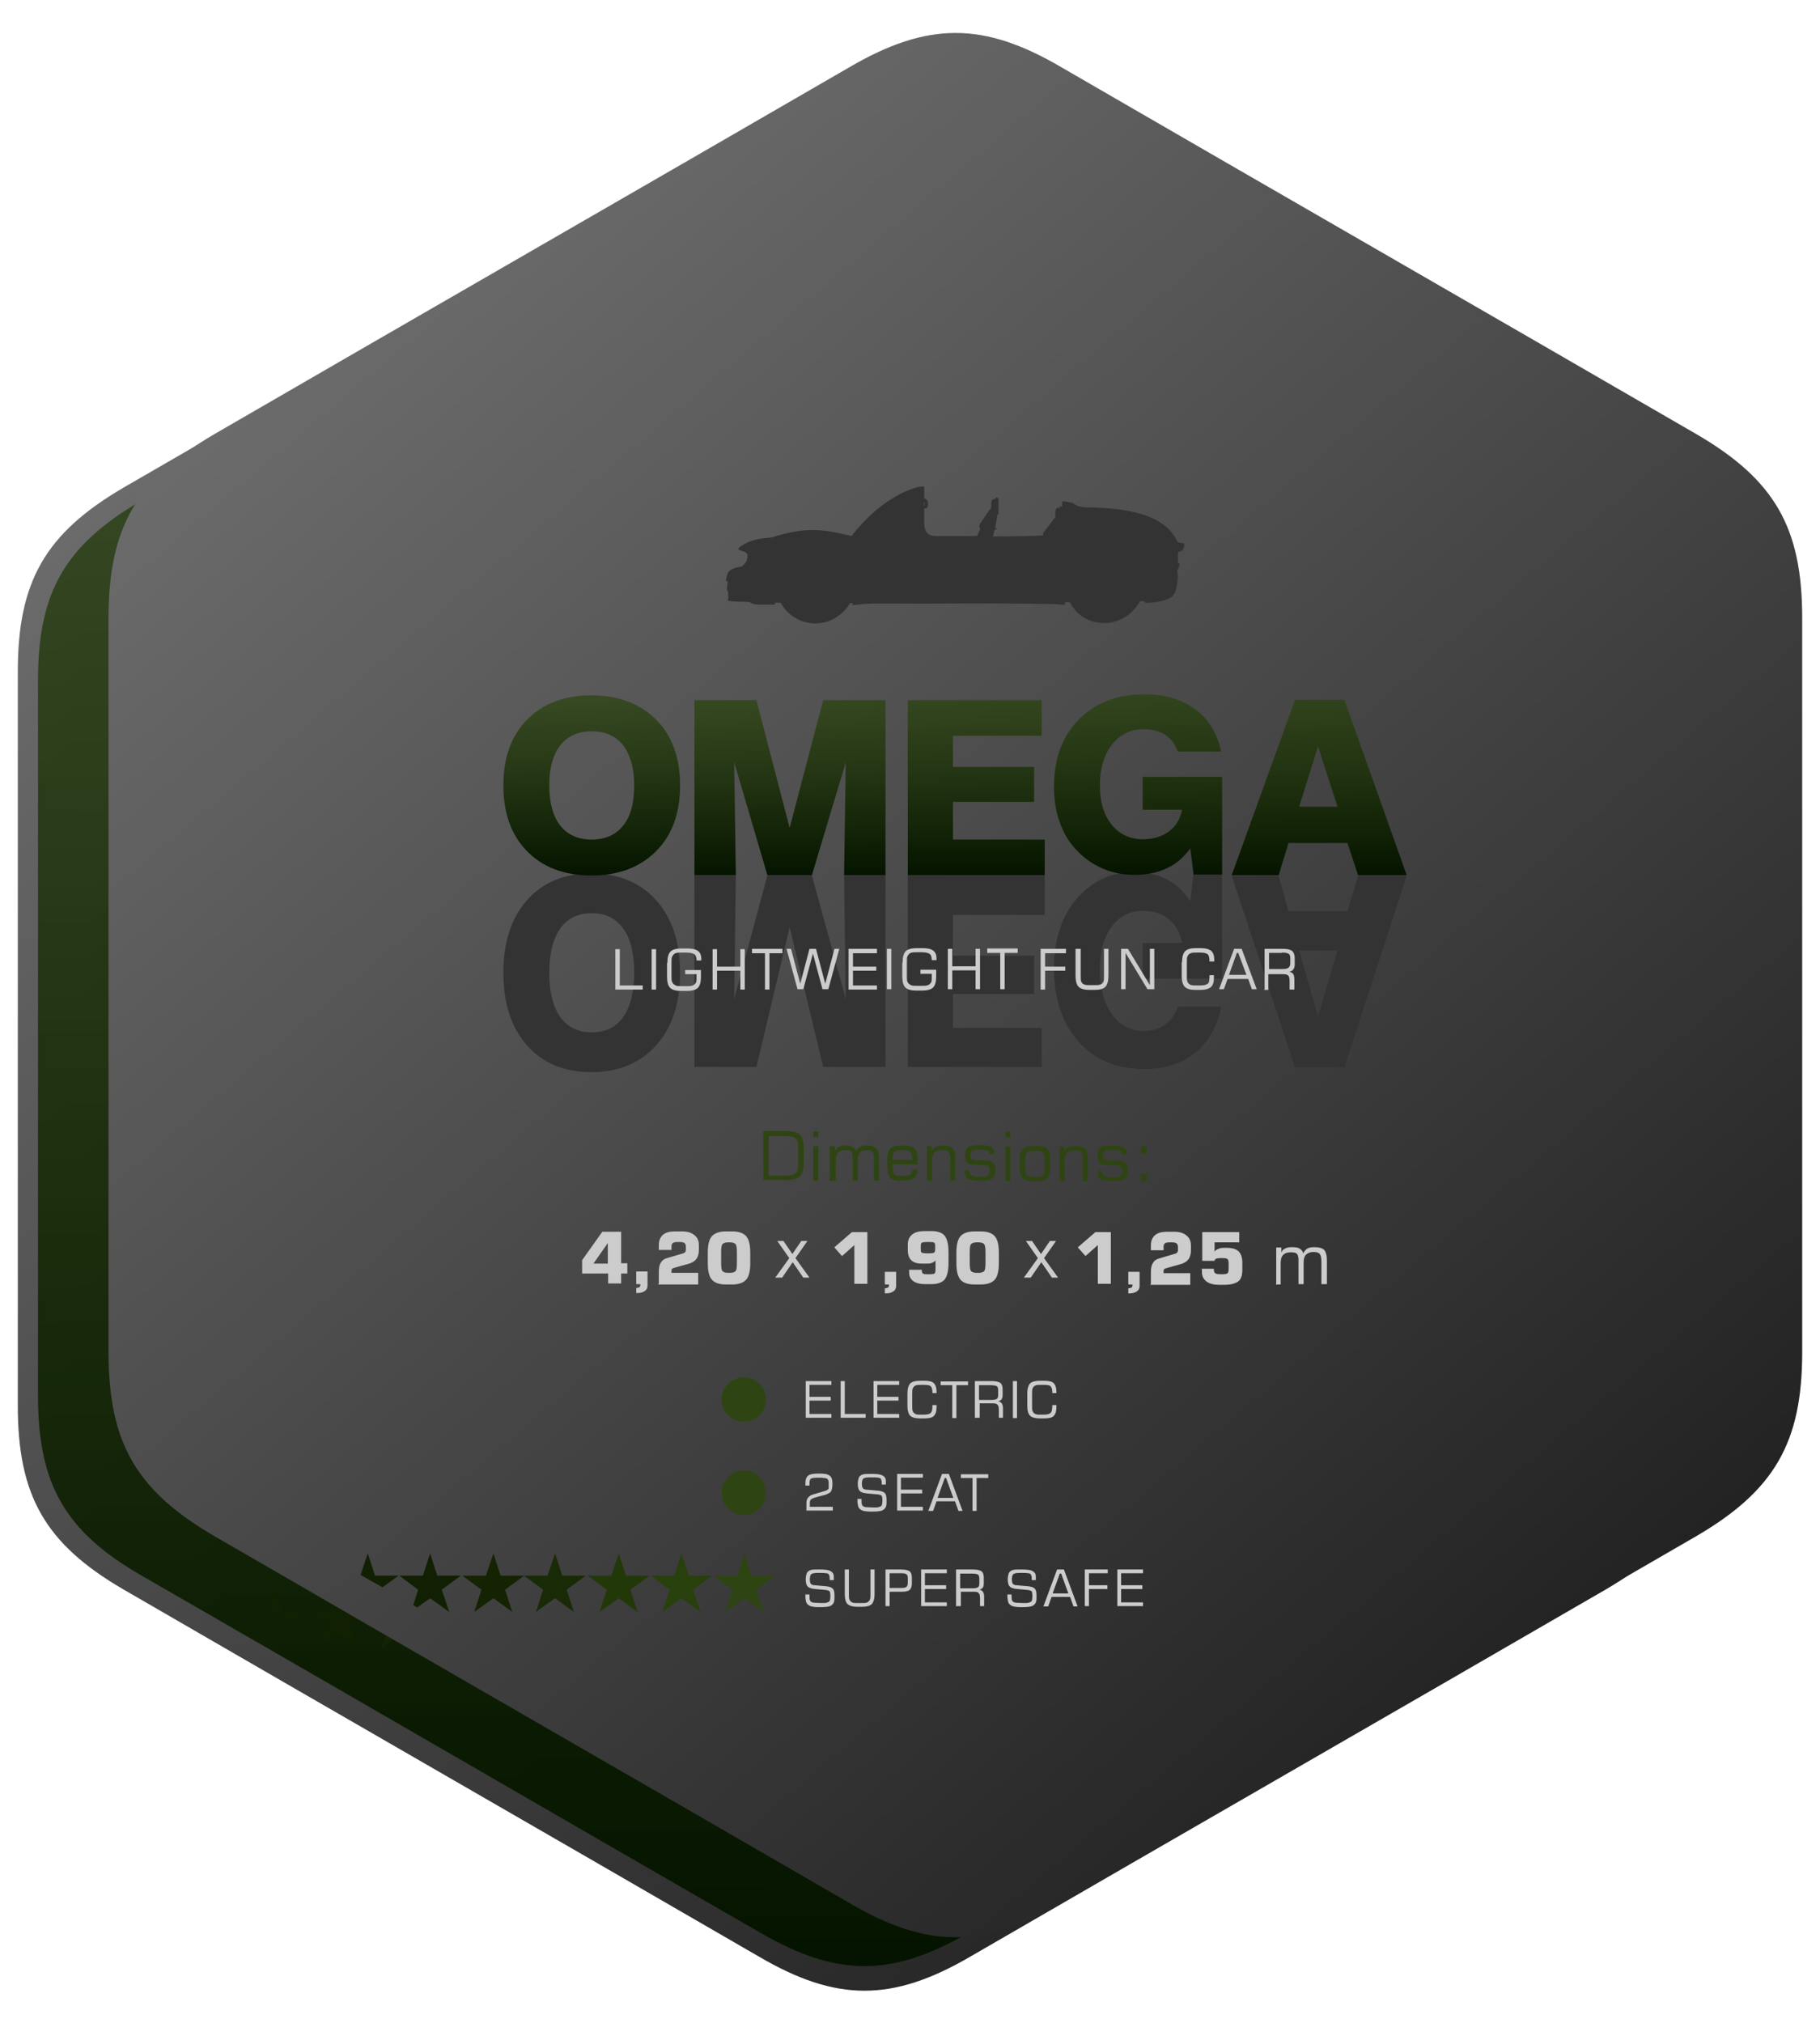 <?xml version="1.0" encoding="UTF-8"?>
<!DOCTYPE svg PUBLIC "-//W3C//DTD SVG 1.1//EN" "http://www.w3.org/Graphics/SVG/1.1/DTD/svg11.dtd">
<!-- Creator: CorelDRAW 2017 -->
<svg xmlns="http://www.w3.org/2000/svg" xml:space="preserve" width="5315px" height="5906px" version="1.1" style="shape-rendering:geometricPrecision; text-rendering:geometricPrecision; image-rendering:optimizeQuality; fill-rule:evenodd; clip-rule:evenodd"
viewBox="0 0 5315 5906"
 xmlns:xlink="http://www.w3.org/1999/xlink">
 <defs>
  <style type="text/css">
   <![CDATA[
    .fil11 {fill:#333333}
    .fil8 {fill:#0F2202;fill-rule:nonzero}
    .fil9 {fill:#111F02;fill-rule:nonzero}
    .fil7 {fill:#142403;fill-rule:nonzero}
    .fil6 {fill:#192B06;fill-rule:nonzero}
    .fil5 {fill:#223809;fill-rule:nonzero}
    .fil4 {fill:#28400C;fill-rule:nonzero}
    .fil3 {fill:#2E4513;fill-rule:nonzero}
    .fil10 {fill:#333333;fill-rule:nonzero}
    .fil2 {fill:#CCCCCC;fill-rule:nonzero}
    .fil16 {fill:url(#id0)}
    .fil0 {fill:url(#id1)}
    .fil13 {fill:url(#id2)}
    .fil12 {fill:url(#id3)}
    .fil14 {fill:url(#id4)}
    .fil15 {fill:url(#id5)}
    .fil1 {fill:url(#id6)}
   ]]>
  </style>
  <linearGradient id="id0" gradientUnits="userSpaceOnUse" x1="3322" y1="2555" x2="3320" y2="1618">
   <stop offset="0" style="stop-opacity:1; stop-color:#051400"/>
   <stop offset="0.831" style="stop-opacity:0.408; stop-color:#305400"/>
   <stop offset="1" style="stop-opacity:0.408; stop-color:#5B9400"/>
  </linearGradient>
  <linearGradient id="id1" gradientUnits="objectBoundingBox" x1="100.38%" y1="123.63%" x2="6.771%" y2="0%">
   <stop offset="0" style="stop-opacity:1; stop-color:#060606"/>
   <stop offset="1" style="stop-opacity:1; stop-color:#777777"/>
  </linearGradient>
  <linearGradient id="id2" gradientUnits="userSpaceOnUse" xlink:href="#id0" x1="1729" y1="2555" x2="1726" y2="1621">
  </linearGradient>
  <linearGradient id="id3" gradientUnits="userSpaceOnUse" xlink:href="#id0" x1="3852" y1="2555" x2="3850" y2="1645">
  </linearGradient>
  <linearGradient id="id4" gradientUnits="userSpaceOnUse" xlink:href="#id0" x1="2307" y1="2555" x2="2304" y2="1645">
  </linearGradient>
  <linearGradient id="id5" gradientUnits="userSpaceOnUse" xlink:href="#id0" x1="2851" y1="2555" x2="2849" y2="1645">
  </linearGradient>
  <linearGradient id="id6" gradientUnits="userSpaceOnUse" xlink:href="#id0" x1="2524" y1="5740" x2="2500" y2="-3901">
  </linearGradient>
 </defs>
 <g id="Layer_x0020_1">
  <g id="_1904295216880">
   <g>
    <path class="fil0" d="M2834 352c618,358 1238,714 1856,1072 228,133 308,273 308,536 0,714 0,1428 0,2144 0,263 -81,403 -308,536 -618,358 -1238,714 -1856,1072 -228,133 -391,133 -618,0 -618,-358 -1238,-714 -1856,-1072 -228,-133 -308,-273 -308,-536 0,-714 0,-1428 0,-2144 0,-263 81,-403 308,-536 618,-358 1238,-714 1856,-1072 228,-133 391,-133 618,0z"/>
    <path class="fil1" d="M2826 417c603,347 1208,697 1811,1045 222,128 301,266 301,524 0,697 0,1395 0,2089 0,258 -79,394 -301,524 -603,347 -1208,697 -1811,1045 -222,128 -381,128 -603,0 -603,-347 -1206,-697 -1811,-1045 -222,-128 -301,-266 -301,-524 0,-697 0,-1395 0,-2089 0,-258 79,-394 301,-524 603,-347 1208,-697 1811,-1045 222,-128 381,-128 603,0l0 0z"/>
   </g>
   <g>
    <path class="fil2" d="M1464 3790l42 0 0 -60 -42 60zm-33 30l0 -40 59 -83 55 0 0 92 18 0 0 30 -18 0 0 29 -38 0 0 -29 -76 0zm158 29l0 -36 33 0 0 42c0,6 -3,12 -8,15 -5,4 -13,6 -22,6l-3 0 0 -15 1 0c3,0 6,-1 8,-2 2,-1 3,-4 3,-6 0,-1 0,-1 0,-2 0,0 0,-1 0,-1l-11 0zm66 0l0 -36c0,-11 2,-20 6,-26 4,-7 10,-11 18,-13l44 -13c5,-1 8,-3 9,-5 2,-2 2,-5 2,-8l0 -6c0,-6 -1,-9 -4,-12 -3,-2 -7,-3 -14,-3l-7 0c-6,0 -11,1 -13,3 -3,2 -4,6 -4,11l0 9 -37 0 0 -14c0,-13 4,-23 12,-30 8,-7 20,-10 35,-10l22 0c15,0 27,4 35,11 9,7 13,17 13,29l0 13c0,11 -2,20 -7,27 -5,7 -12,11 -21,14l-43 12c-3,1 -6,2 -7,3 -1,1 -2,3 -2,6l0 6 78 0 0 34 -118 0zm182 -90l0 29c0,13 1,21 4,24 3,3 8,5 16,5l6 0c8,0 13,-2 16,-5 3,-3 4,-11 4,-25l0 -29c0,-13 -1,-21 -4,-25 -3,-3 -8,-5 -16,-5l-6 0c-8,0 -13,2 -16,5 -3,3 -4,11 -4,24zm-39 -1c0,-23 4,-39 12,-48 8,-9 22,-14 41,-14l18 0c20,0 33,5 41,14 8,9 12,25 12,48l0 31c0,23 -4,39 -12,48 -8,9 -22,14 -41,14l-18 0c-20,0 -33,-5 -41,-14 -8,-9 -12,-25 -12,-48l0 -31zm369 -15l52 -45 45 0 0 151 -38 0 0 -113 -36 32 -23 -26zm148 107l0 -36 33 0 0 42c0,6 -3,12 -8,15 -5,4 -13,6 -22,6l-3 0 0 -15 1 0c3,0 6,-1 8,-2 2,-1 3,-4 3,-6 0,-1 0,-1 0,-2 0,0 0,-1 0,-1l-11 0zm130 -123l-8 0c-7,0 -12,1 -14,2 -2,1 -3,5 -3,9l0 11c0,5 1,8 3,9 2,1 7,2 14,2l8 0c7,0 12,-1 14,-2 2,-1 3,-5 3,-9l0 -11c0,-5 -1,-8 -3,-9 -2,-2 -7,-2 -14,-2zm-60 81l38 0 0 2c0,4 1,7 3,9 2,1 5,2 11,2l10 0c7,0 11,-1 13,-2 2,-2 3,-5 3,-11l0 -27c-3,3 -7,6 -11,7 -4,2 -9,2 -14,2l-15 0c-14,0 -24,-3 -31,-10 -7,-7 -10,-17 -10,-31l0 -14c0,-13 4,-23 13,-30 8,-7 21,-10 38,-10l18 0c19,0 32,5 39,14 8,9 11,25 11,48l0 31c0,23 -4,39 -11,48 -7,9 -21,14 -39,14l-18 0c-15,0 -27,-3 -35,-9 -8,-6 -12,-14 -12,-25l0 -9zm178 -49l0 29c0,13 1,21 4,24 3,3 8,5 16,5l6 0c8,0 13,-2 16,-5 3,-3 4,-11 4,-25l0 -29c0,-13 -1,-21 -4,-25 -3,-3 -8,-5 -16,-5l-6 0c-8,0 -13,2 -16,5 -3,3 -4,11 -4,24zm-39 -1c0,-23 4,-39 12,-48 8,-9 22,-14 41,-14l18 0c20,0 33,5 41,14 8,9 12,25 12,48l0 31c0,23 -4,39 -12,48 -8,9 -22,14 -41,14l-18 0c-20,0 -33,-5 -41,-14 -8,-9 -12,-25 -12,-48l0 -31zm354 -15l52 -45 45 0 0 151 -38 0 0 -113 -36 32 -23 -26zm148 107l0 -36 33 0 0 42c0,6 -3,12 -8,15 -5,4 -13,6 -22,6l-3 0 0 -15 1 0c3,0 6,-1 8,-2 2,-1 3,-4 3,-6 0,-1 0,-1 0,-2 0,0 0,-1 0,-1l-11 0zm66 0l0 -36c0,-11 2,-20 6,-26 4,-7 10,-11 18,-13l44 -13c5,-1 8,-3 9,-5 2,-2 2,-5 2,-8l0 -6c0,-6 -1,-9 -4,-12 -3,-2 -7,-3 -14,-3l-7 0c-6,0 -11,1 -13,3 -3,2 -4,6 -4,11l0 9 -37 0 0 -14c0,-13 4,-23 12,-30 8,-7 20,-10 35,-10l22 0c15,0 27,4 35,11 9,7 13,17 13,29l0 13c0,11 -2,20 -7,27 -5,7 -12,11 -21,14l-43 12c-3,1 -6,2 -7,3 -1,1 -2,3 -2,6l0 6 78 0 0 34 -118 0zm146 -45l38 0 0 3c0,5 1,8 4,10 2,2 7,3 15,3l6 0c8,0 13,-1 15,-3 2,-2 3,-6 3,-13l0 -15c0,-7 -1,-11 -3,-13 -2,-2 -7,-3 -15,-3l-6 0c-7,0 -11,1 -13,2 -2,1 -4,3 -4,6l-36 0 0 -84 108 0 0 30 -72 0 0 27c3,-4 6,-6 11,-8 4,-2 9,-3 15,-3l9 0c16,0 27,3 35,10 7,7 11,18 11,33l0 22c0,16 -4,27 -12,33 -8,6 -22,10 -41,10l-14 0c-16,0 -29,-3 -38,-10 -9,-7 -13,-16 -13,-28l0 -8zm-1243 26l41 -57 -35 -50 18 0 26 37 26 -37 18 0 -35 50 41 57 -18 0 -31 -45 -31 45 -18 0zm726 0l41 -57 -35 -50 18 0 26 37 26 -37 18 0 -35 50 41 57 -18 0 -31 -45 -31 45 -18 0zm737 19l0 -107 15 0 0 15c2,-6 6,-10 11,-12 5,-3 12,-4 21,-4 9,0 16,1 21,4 5,3 9,7 11,14 3,-6 7,-11 12,-14 5,-3 12,-4 20,-4 14,0 24,3 29,8 5,6 8,16 8,30l0 70 -16 0 0 -65c0,-12 -2,-20 -5,-23 -3,-4 -9,-6 -18,-6 -10,0 -17,3 -22,8 -5,5 -7,13 -7,24l0 62 -15 0 0 -72c0,-8 -2,-14 -5,-17 -3,-3 -9,-4 -18,-4 -10,0 -18,3 -22,8 -5,5 -7,13 -7,24l0 62 -16 0z"/>
    <path class="fil2" d="M2084 4241l0 -108 75 0 0 11 -64 0 0 35 62 0 0 11 -62 0 0 39 64 0 0 11 -75 0zm102 0l0 -108 12 0 0 96 61 0 0 11 -73 0zm96 0l0 -108 75 0 0 11 -64 0 0 35 62 0 0 11 -62 0 0 39 64 0 0 11 -75 0zm99 -72c0,-14 3,-23 8,-29 5,-5 15,-8 28,-8l13 0c13,0 23,2 28,7 5,5 8,13 8,24l0 5 -12 0 0 -3c0,-8 -2,-14 -5,-17 -3,-3 -10,-4 -20,-4l-8 0c-6,0 -11,0 -14,1 -3,1 -5,2 -7,4 -2,2 -3,4 -4,7 -1,3 -1,8 -1,16l0 31c0,8 0,13 1,16 1,3 2,5 4,7 2,2 4,3 7,4 3,1 8,1 14,1l8 0c10,0 17,-2 20,-5 3,-3 5,-9 5,-18 0,-1 0,-2 0,-3 0,-1 0,-1 0,-2l12 0 0 7c0,12 -3,20 -8,25 -5,5 -15,7 -28,7l-13 0c-13,0 -23,-3 -28,-8 -5,-5 -8,-15 -8,-29l0 -36zm97 -24l0 -11 80 0 0 11 -34 0 0 96 -12 0 0 -96 -34 0zm146 0l-34 0 0 43 34 0c9,0 15,-1 18,-3 3,-2 4,-6 4,-12l0 -13c0,-6 -1,-10 -4,-12 -3,-2 -9,-3 -18,-3zm-46 96l0 -108 49 0c12,0 20,2 25,5 5,4 7,10 7,19l0 16c0,6 -1,10 -3,13 -2,3 -6,5 -10,6 5,1 9,3 11,7 2,3 3,8 3,15l0 26 -12 0 0 -22c0,-8 -1,-13 -4,-16 -2,-3 -7,-4 -14,-4l-38 0 0 42 -12 0zm111 0l0 -108 12 0 0 108 -12 0zm42 -72c0,-14 3,-23 8,-29 5,-5 15,-8 28,-8l13 0c13,0 23,2 28,7 5,5 8,13 8,24l0 5 -12 0 0 -3c0,-8 -2,-14 -5,-17 -3,-3 -10,-4 -20,-4l-8 0c-6,0 -11,0 -14,1 -3,1 -5,2 -7,4 -2,2 -3,4 -4,7 -1,3 -1,8 -1,16l0 31c0,8 0,13 1,16 1,3 2,5 4,7 2,2 4,3 7,4 3,1 8,1 14,1l8 0c10,0 17,-2 20,-5 3,-3 5,-9 5,-18 0,-1 0,-2 0,-3 0,-1 0,-1 0,-2l12 0 0 7c0,12 -3,20 -8,25 -5,5 -15,7 -28,7l-13 0c-13,0 -23,-3 -28,-8 -5,-5 -8,-15 -8,-29l0 -36z"/>
    <path class="fil2" d="M2086 4513l0 -18c0,-6 0,-10 1,-13 1,-3 2,-6 4,-8 2,-2 4,-4 7,-6 3,-2 8,-3 14,-5l24 -7c4,-1 7,-2 9,-3 2,-1 4,-3 5,-4 1,-1 1,-2 1,-4 0,-2 0,-5 0,-10 0,-5 0,-9 -1,-11 -1,-2 -2,-4 -4,-5 -1,-1 -4,-2 -9,-2 -4,-1 -10,-1 -18,-1 -10,0 -17,1 -20,3 -3,2 -4,7 -4,14l0 6 -12 0 0 -7c0,-11 3,-18 8,-22 5,-4 15,-6 29,-6 8,0 15,0 19,1 4,0 7,1 9,2 5,2 9,5 11,9 2,4 3,10 3,19 0,10 -2,17 -4,21 -3,4 -9,7 -17,10l-30 8c-6,2 -11,4 -12,6 -2,2 -3,5 -3,9l0 12 67 0 0 11 -79 0zm149 -35l12 0 0 2c0,6 1,11 1,14 1,3 3,5 5,6 2,1 4,2 8,2 4,0 11,1 22,1 6,0 11,0 14,-1 3,-1 6,-2 8,-4 1,-1 2,-3 2,-5 0,-2 1,-5 1,-9 0,-8 -1,-13 -2,-15 -2,-2 -5,-3 -10,-4l-33 -3c-10,-1 -17,-3 -21,-7 -4,-4 -6,-11 -6,-21 0,-6 1,-11 2,-15 1,-4 3,-7 6,-9 2,-2 5,-3 9,-4 4,-1 11,-1 21,-1l4 0c11,0 19,1 23,2 5,1 8,3 11,5 2,2 4,4 5,7 1,3 1,7 1,12 0,1 0,2 0,3 0,1 0,1 0,2l-12 0 0 -3c0,-4 0,-7 -1,-9 0,-2 -1,-4 -2,-5 -2,-2 -4,-3 -8,-3 -4,-1 -11,-1 -22,-1 -11,0 -18,1 -21,4 -3,3 -4,8 -4,15 0,6 1,10 3,13 2,2 5,4 11,4l34 3c9,1 15,3 19,7 4,4 5,11 5,21 0,7 0,12 -1,16 -1,4 -2,6 -5,9 -3,3 -6,5 -11,6 -4,1 -12,2 -24,2l-5 0c-10,0 -17,-1 -21,-2 -4,-1 -8,-3 -10,-5 -3,-2 -5,-5 -6,-9 -1,-4 -2,-9 -2,-15l0 -5zm116 35l0 -108 75 0 0 11 -64 0 0 35 62 0 0 11 -62 0 0 39 64 0 0 11 -75 0zm117 -38l47 0 -21 -58 -4 0 -21 58zm-26 38l40 -108 20 0 40 108 -12 0 -10 -28 -54 0 -10 28 -12 0zm95 -96l0 -11 80 0 0 11 -34 0 0 96 -12 0 0 -96 -34 0z"/>
    <path class="fil2" d="M2083 4756l12 0 0 2c0,6 0,11 1,14 1,3 3,5 5,6 2,1 4,2 8,2 4,0 11,1 22,1 6,0 11,0 14,-1 3,-1 6,-2 8,-4 1,-1 2,-3 2,-5 0,-2 1,-5 1,-9 0,-8 -1,-13 -2,-15 -2,-2 -5,-3 -10,-4l-33 -3c-10,-1 -17,-3 -21,-7 -4,-4 -6,-11 -6,-21 0,-6 1,-11 2,-15 1,-4 3,-7 6,-9 2,-2 5,-3 9,-4 4,-1 11,-1 21,-1l4 0c11,0 19,1 23,2 5,1 8,3 11,5 2,2 4,4 5,7 1,3 1,7 1,12 0,1 0,2 0,3 0,1 0,1 0,2l-12 0 0 -3c0,-4 0,-7 -1,-9 0,-2 -1,-4 -2,-5 -2,-2 -4,-3 -8,-3 -4,-1 -11,-1 -22,-1 -11,0 -18,1 -21,4 -3,3 -4,8 -4,15 0,6 1,10 3,13 2,2 5,4 11,4l34 3c9,1 15,3 19,7 4,4 5,11 5,21 0,7 0,12 -1,16 -1,4 -2,6 -5,9 -3,3 -6,5 -11,6 -4,1 -12,2 -24,2l-5 0c-10,0 -17,-1 -21,-2 -4,-1 -8,-3 -10,-5 -3,-2 -5,-5 -6,-9 -1,-4 -2,-9 -2,-15l0 -5zm115 -73l12 0 0 71c0,7 0,12 1,15 1,3 2,5 4,7 2,2 4,3 7,4 3,1 7,1 14,1l11 0c7,0 11,0 14,-1 3,-1 5,-2 7,-4 2,-2 3,-4 4,-7 1,-3 1,-8 1,-15l0 -71 12 0 0 72c0,14 -3,23 -8,29 -5,5 -15,8 -29,8l-13 0c-14,0 -23,-3 -29,-8 -5,-5 -8,-15 -8,-29l0 -72zm184 41l0 -16c0,-5 -1,-9 -4,-11 -2,-2 -8,-3 -16,-3l-33 0 0 43 33 0c8,0 13,-1 16,-3 2,-2 4,-6 4,-11zm-65 67l0 -108 45 0c12,0 20,2 25,5 5,4 7,10 7,19l0 16c0,9 -2,16 -7,20 -5,4 -13,5 -25,5l-33 0 0 42 -12 0zm104 0l0 -108 75 0 0 11 -64 0 0 35 62 0 0 11 -62 0 0 39 64 0 0 11 -75 0zm148 -96l-34 0 0 43 34 0c9,0 15,-1 18,-3 3,-2 4,-6 4,-12l0 -13c0,-6 -1,-10 -4,-12 -3,-2 -9,-3 -18,-3zm-46 96l0 -108 49 0c12,0 20,2 25,5 5,4 7,10 7,19l0 16c0,6 -1,10 -3,13 -2,3 -6,5 -10,6 5,1 9,3 11,7 2,3 3,8 3,15l0 26 -12 0 0 -22c0,-8 -1,-13 -4,-16 -2,-3 -7,-4 -14,-4l-38 0 0 42 -12 0zm150 -35l12 0 0 2c0,6 0,11 1,14 1,3 3,5 5,6 2,1 4,2 8,2 4,0 11,1 22,1 6,0 11,0 14,-1 3,-1 6,-2 8,-4 1,-1 2,-3 2,-5 0,-2 1,-5 1,-9 0,-8 -1,-13 -2,-15 -2,-2 -5,-3 -10,-4l-33 -3c-10,-1 -17,-3 -21,-7 -4,-4 -6,-11 -6,-21 0,-6 1,-11 2,-15 1,-4 3,-7 6,-9 2,-2 5,-3 9,-4 4,-1 11,-1 21,-1l4 0c11,0 19,1 23,2 5,1 8,3 11,5 2,2 4,4 5,7 1,3 1,7 1,12 0,1 0,2 0,3 0,1 0,1 0,2l-12 0 0 -3c0,-4 0,-7 -1,-9 0,-2 -1,-4 -2,-5 -2,-2 -4,-3 -8,-3 -4,-1 -11,-1 -22,-1 -11,0 -18,1 -21,4 -3,3 -4,8 -4,15 0,6 1,10 3,13 2,2 5,4 11,4l34 3c9,1 15,3 19,7 4,4 5,11 5,21 0,7 0,12 -1,16 -1,4 -2,6 -5,9 -3,3 -6,5 -11,6 -4,1 -12,2 -24,2l-5 0c-10,0 -17,-1 -21,-2 -4,-1 -8,-3 -10,-5 -3,-2 -5,-5 -6,-9 -1,-4 -2,-9 -2,-15l0 -5zm131 -3l47 0 -21 -58 -4 0 -21 58zm-26 38l40 -108 20 0 40 108 -12 0 -10 -28 -54 0 -10 28 -12 0zm121 0l0 -108 67 0 0 11 -55 0 0 35 54 0 0 11 -54 0 0 50 -12 0zm95 0l0 -108 75 0 0 11 -64 0 0 35 62 0 0 11 -62 0 0 39 64 0 0 11 -75 0z"/>
    <polygon class="fil3" points="1905,4636 1926,4702 1995,4702 1939,4742 1961,4808 1905,4767 1849,4808 1871,4742 1815,4702 1884,4702 "/>
    <polygon class="fil4" points="1721,4636 1742,4702 1811,4702 1755,4742 1777,4808 1721,4767 1665,4808 1687,4742 1631,4702 1700,4702 "/>
    <polygon class="fil5" points="1538,4636 1559,4702 1628,4702 1572,4742 1594,4808 1538,4767 1482,4808 1503,4742 1447,4702 1517,4702 "/>
    <polygon class="fil6" points="1352,4636 1373,4702 1442,4702 1386,4742 1408,4808 1352,4767 1296,4808 1318,4742 1262,4702 1331,4702 "/>
    <polygon class="fil7" points="1172,4636 1193,4702 1262,4702 1206,4742 1228,4808 1172,4767 1116,4808 1138,4742 1082,4702 1151,4702 "/>
    <path class="fil8" d="M2839 1866c4,0 1,-6 4,-6 6,0 8,0 13,1 19,36 53,60 101,60 42,0 83,-26 103,-64 14,0 15,-1 15,5 19,0 59,-3 80,-19 1,-1 0,-1 0,-2 13,-8 17,-51 15,-65 0,-2 -2,-7 -1,-9 6,-10 6,-13 6,-21 0,0 -4,1 -4,-2 0,-1 0,-27 0,-29 1,-4 18,-1 18,-21 0,-10 -3,-5 -15,-8 -4,-1 -6,-6 -10,-13 -48,-84 -185,-88 -265,-90 -26,-1 -31,-12 -37,-13 -30,-5 -29,-8 -29,2 0,4 0,7 -1,10 0,1 -1,-1 -5,-3 -1,0 -1,6 -2,6 -15,-6 -12,21 -12,26 -12,17 -35,45 -35,47 -1,4 0,7 -1,7 -18,2 -81,3 -146,3l4 -18c2,-3 5,-2 6,-3 1,0 1,-3 0,-3 -1,0 -3,0 -4,0 2,-13 5,-26 7,-40l3 0 0 -46c0,-2 -1,-2 -4,-2l0 -2 -3 0 -2 5c-16,-2 -11,15 -13,28 0,1 -2,1 -3,2l-29 42c-3,5 -2,9 0,13 1,2 1,2 0,4l-9 19c-59,0 -111,0 -120,0 -34,0 -34,-26 -34,-49 0,-7 0,-19 0,-32 4,0 10,2 11,-10 1,-13 -5,-16 -11,-20 0,-14 0,-26 0,-32 0,-3 -9,-1 -12,-1 -22,3 -114,32 -200,144 -78,-19 -131,-29 -233,4 -21,3 -57,1 -95,29 -2,2 -3,7 -2,7 4,2 26,6 26,16 0,13 -4,25 -18,33 -34,6 -41,12 -45,41 0,2 0,1 4,1 1,0 1,1 1,4 0,2 -3,15 -2,20 1,6 2,2 3,8 0,7 3,18 -1,23 -3,4 40,5 58,5 12,0 6,7 32,8 5,0 30,0 48,0 1,0 -1,-6 1,-6 0,1 15,0 16,1 20,36 58,60 101,60 41,0 77,-22 98,-54 1,-2 2,-3 3,-5l8 0 0 4c0,5 13,-4 87,-3 165,1 304,-2 469,1 22,0 42,1 64,3zm-410 -287l0 -12c1,0 1,0 1,0 1,3 1,11 0,12 0,0 -1,0 -2,0z"/>
    <path class="fil3" d="M1960 3547l0 -144 69 0c18,0 31,4 38,11 7,7 11,20 11,37l0 47c0,18 -4,30 -11,37 -7,7 -20,11 -38,11l-69 0zm16 -14l51 0c14,0 23,-2 28,-7 5,-5 7,-14 7,-27l0 -46c0,-14 -2,-23 -7,-28 -5,-5 -14,-7 -28,-7l-51 0 0 115zm130 -112l0 -17 15 0 0 17 -15 0zm0 127l0 -101 15 0 0 101 -15 0zm48 0l0 -101 15 0 0 14c2,-5 6,-9 11,-12 5,-2 12,-4 20,-4 9,0 15,1 20,4 5,3 8,7 11,13 3,-6 7,-10 12,-13 5,-3 11,-4 19,-4 13,0 23,3 28,8 5,5 8,15 8,28l0 66 -15 0 0 -62c0,-11 -1,-19 -4,-22 -3,-4 -9,-5 -17,-5 -9,0 -16,2 -20,7 -4,5 -6,12 -6,23l0 59 -15 0 0 -69c0,-8 -1,-13 -4,-16 -3,-3 -9,-4 -17,-4 -10,0 -17,2 -21,7 -5,5 -7,13 -7,23l0 59 -15 0zm184 -61l57 0 0 -4c0,-10 -2,-16 -5,-19 -3,-3 -10,-5 -20,-5l-7 0c-10,0 -17,2 -20,5 -3,3 -5,10 -5,19l0 4zm25 62c-15,0 -26,-3 -32,-9 -6,-6 -9,-16 -9,-31l0 -24c0,-15 3,-25 9,-31 6,-6 17,-9 32,-9l7 0c15,0 26,3 32,9 6,6 9,16 9,31l0 15 -73 0c0,1 0,2 0,3 0,1 0,3 0,5 0,11 2,18 5,21 3,4 10,5 20,5l7 0c9,0 15,-1 19,-4 4,-3 6,-7 6,-14l16 0c-1,11 -4,19 -11,24 -6,5 -16,7 -30,7l-7 0zm75 -1l0 -101 14 0 0 14c2,-5 6,-9 12,-12 5,-2 13,-4 21,-4 13,0 23,3 28,8 5,5 8,15 8,28l0 66 -15 0 0 -63c0,-11 -2,-18 -5,-21 -3,-3 -9,-5 -18,-5 -11,0 -18,2 -23,7 -5,5 -7,13 -7,23l0 59 -15 0zm110 -30l15 0 0 2c0,6 2,11 6,13 4,2 12,4 23,4 13,0 21,-1 24,-4 3,-2 5,-7 5,-14 0,-7 -1,-11 -4,-13 -2,-2 -9,-4 -19,-4 -4,0 -9,0 -15,-1 -14,0 -22,-1 -24,-3 -4,-2 -7,-5 -8,-9 -2,-4 -2,-9 -2,-16 0,-11 3,-19 9,-23 6,-4 18,-6 38,-6 15,0 25,2 31,6 5,4 8,10 8,20l-15 0 0 -1c0,-5 -2,-8 -6,-9 -4,-2 -12,-3 -23,-3 -11,0 -18,1 -21,3 -3,2 -5,6 -5,13 0,4 0,7 1,8 1,2 2,3 3,4 3,2 10,3 20,3 3,0 5,0 6,0 8,0 15,1 20,1 5,1 8,1 10,2 5,2 8,5 10,9 2,4 3,9 3,17 0,7 -1,13 -3,17 -2,4 -5,7 -10,10 -2,1 -6,2 -11,3 -5,1 -12,1 -21,1 -18,0 -30,-2 -36,-6 -6,-4 -9,-12 -9,-23l0 -3zm119 -96l0 -17 15 0 0 17 -15 0zm0 127l0 -101 15 0 0 101 -15 0zm115 -42l0 -17c0,-13 -2,-21 -5,-24 -3,-4 -10,-5 -20,-5l-7 0c-10,0 -17,2 -20,5 -3,3 -5,12 -5,24l0 17c0,13 2,21 5,25 3,3 10,5 20,5l7 0c10,0 17,-2 20,-5 3,-4 5,-12 5,-24zm-32 43c-15,0 -26,-3 -32,-9 -6,-6 -9,-16 -9,-31l0 -24c0,-15 3,-25 9,-31 6,-6 17,-9 32,-9l7 0c15,0 26,3 32,9 6,6 9,16 9,31l0 24c0,15 -3,25 -9,31 -6,6 -17,9 -32,9l-7 0zm75 -1l0 -101 14 0 0 14c2,-5 6,-9 12,-12 5,-2 13,-4 21,-4 13,0 23,3 28,8 5,5 8,15 8,28l0 66 -15 0 0 -63c0,-11 -2,-18 -5,-21 -3,-3 -9,-5 -18,-5 -11,0 -18,2 -23,7 -5,5 -7,13 -7,23l0 59 -15 0zm110 -30l15 0 0 2c0,6 2,11 6,13 4,2 12,4 23,4 13,0 21,-1 24,-4 3,-2 5,-7 5,-14 0,-7 -1,-11 -4,-13 -2,-2 -9,-4 -19,-4 -4,0 -9,0 -15,-1 -14,0 -22,-1 -24,-3 -4,-2 -7,-5 -8,-9 -2,-4 -2,-9 -2,-16 0,-11 3,-19 9,-23 6,-4 18,-6 38,-6 15,0 25,2 31,6 5,4 8,10 8,20l-15 0 0 -1c0,-5 -2,-8 -6,-9 -4,-2 -12,-3 -23,-3 -11,0 -18,1 -21,3 -3,2 -5,6 -5,13 0,4 0,7 1,8 1,2 2,3 3,4 3,2 10,3 20,3 3,0 5,0 6,0 8,0 15,1 20,1 5,1 8,1 10,2 5,2 8,5 10,9 2,4 3,9 3,17 0,7 -1,13 -3,17 -2,4 -5,7 -10,10 -2,1 -6,2 -11,3 -5,1 -12,1 -21,1 -18,0 -30,-2 -36,-6 -6,-4 -9,-12 -9,-23l0 -3zm128 30l0 -21 17 0 0 21 -17 0zm0 -80l0 -21 17 0 0 21 -17 0z"/>
    <path class="fil3" d="M1903 4123c36,0 65,29 65,65 0,36 -29,65 -65,65 -36,0 -65,-29 -65,-65 0,-36 29,-65 65,-65z"/>
    <path class="fil3" d="M1903 4394c36,0 65,29 65,65 0,36 -29,65 -65,65 -36,0 -65,-29 -65,-65 0,-36 29,-65 65,-65z"/>
    <polygon class="fil9" points="987,4636 1008,4702 1077,4702 1021,4742 1043,4808 987,4767 950,4794 938,4788 953,4742 897,4702 966,4702 "/>
    <polygon class="fil9" points="805,4636 826,4702 895,4702 848,4736 785,4699 "/>
    <g>
     <g>
      <g>
       <g>
        <path class="fil8" d="M1335 2941c0,-56 11,-99 32,-129 21,-30 52,-45 92,-45 40,0 71,15 92,45 22,30 32,73 32,129 0,56 -11,99 -32,129 -21,30 -52,45 -92,45 -40,0 -70,-15 -92,-45 -21,-30 -32,-73 -32,-129zm-134 0c0,89 23,160 69,212 46,52 109,78 188,78 79,0 142,-26 189,-78 47,-52 70,-123 70,-212 0,-89 -23,-160 -70,-212 -47,-52 -110,-78 -189,-78 -79,0 -142,26 -188,78 -46,52 -69,123 -69,212z"/>
        <polygon class="fil8" points="2383,2658 2383,3217 2773,3217 2773,3102 2514,3102 2514,3004 2751,3004 2751,2892 2514,2892 2514,2772 2782,2772 2782,2658 "/>
        <path class="fil8" d="M3526 2876l112 0 -57 193 -55 -193zm-12 341l144 0 182 -559 -142 0 -31 103 -172 0 -29 -103 -137 0 185 559z"/>
        <path class="fil8" d="M3217 2646l-11 86c-19,-29 -42,-50 -69,-64 -27,-14 -58,-21 -94,-21 -33,0 -64,6 -92,19 -28,13 -53,32 -75,57 -23,26 -40,56 -51,91 -12,35 -17,73 -17,114 0,89 24,160 72,214 48,54 112,80 192,80 60,0 110,-16 149,-48 39,-32 64,-77 75,-134l-126 0c-8,23 -21,41 -38,53 -17,12 -38,18 -63,18 -38,0 -68,-16 -92,-49 -23,-33 -35,-76 -35,-129 0,-53 11,-95 34,-126 23,-31 54,-47 92,-47 31,0 56,8 76,25 20,17 33,40 38,69l-115 0 0 104 232 0 0 -312 -82 0z"/>
        <polygon class="fil8" points="1759,2658 1759,3217 1940,3217 2037,2808 2136,3217 2317,3217 2317,2658 2196,2658 2201,3018 2102,2658 1972,2658 1875,3018 1880,2658 "/>
       </g>
       <path class="fil2" d="M3526 2457l112 0 -57 -176 -55 176zm-12 -312l144 0 182 512 -142 0 -31 -94 -172 0 -29 94 -137 0 185 -512z"/>
      </g>
      <path class="fil2" d="M1335 2394c0,51 11,90 32,117 21,27 52,41 92,41 40,0 71,-14 92,-41 22,-27 32,-66 32,-117 0,-50 -11,-89 -32,-117 -21,-27 -52,-41 -92,-41 -40,0 -70,14 -92,41 -21,27 -32,66 -32,117zm-134 0c0,-81 23,-145 69,-192 46,-47 109,-71 188,-71 79,0 142,24 189,71 47,47 70,111 70,192 0,81 -23,145 -70,192 -47,47 -110,71 -189,71 -79,0 -142,-24 -188,-71 -46,-47 -69,-111 -69,-192z"/>
      <polygon class="fil2" points="1759,2657 1759,2145 1940,2145 2037,2519 2136,2145 2317,2145 2317,2657 2196,2657 2201,2327 2102,2657 1972,2657 1875,2327 1880,2657 "/>
      <polygon class="fil2" points="2383,2657 2383,2145 2773,2145 2773,2250 2514,2250 2514,2340 2751,2340 2751,2443 2514,2443 2514,2552 2782,2552 2782,2657 "/>
      <path class="fil2" d="M3217 2657l-11 -78c-19,26 -42,46 -69,58 -27,13 -58,19 -94,19 -33,0 -64,-6 -92,-18 -28,-12 -53,-29 -75,-52 -23,-23 -40,-51 -51,-83 -12,-32 -17,-67 -17,-104 0,-81 24,-147 72,-196 48,-49 112,-74 192,-74 60,0 110,15 149,44 39,29 64,70 75,123l-126 0c-8,-21 -21,-38 -38,-49 -17,-11 -38,-16 -63,-16 -38,0 -68,15 -92,45 -23,30 -35,69 -35,118 0,48 11,87 34,115 23,29 54,43 92,43 31,0 56,-8 76,-23 20,-15 33,-36 38,-63l-115 0 0 -96 232 0 0 285 -82 0z"/>
     </g>
     <path class="fil2" d="M1528 2991l0 -118 13 0 0 106 67 0 0 12 -80 0zm106 0l0 -118 13 0 0 118 -13 0zm46 -79c0,-15 3,-26 9,-32 6,-6 17,-9 33,-9l15 0c15,0 25,2 32,7 7,5 10,13 10,23l0 5 -14 0 0 -1c0,-8 -2,-14 -6,-17 -4,-3 -12,-5 -24,-5l-10 0c-8,0 -14,0 -18,1 -4,1 -7,2 -9,5 -2,2 -4,5 -5,8 -1,3 -1,9 -1,18l0 34c0,8 0,14 1,18 1,3 3,6 5,8 3,2 5,4 9,5 3,1 9,1 18,1l10 0c8,0 13,0 16,-1 3,-1 6,-2 8,-4 2,-2 4,-4 5,-7 1,-3 1,-9 1,-16l0 -7 -33 0 0 -12 46 0 0 20c0,15 -3,26 -9,32 -6,6 -17,9 -33,9l-15 0c-16,0 -27,-3 -33,-9 -6,-6 -9,-17 -9,-32l0 -40zm132 79l0 -118 13 0 0 51 68 0 0 -51 13 0 0 118 -13 0 0 -55 -68 0 0 55 -13 0zm115 -106l0 -13 89 0 0 13 -38 0 0 106 -13 0 0 -106 -38 0zm100 -13l14 0 27 102 27 -102 19 0 27 102 27 -102 14 0 -32 118 -17 0 -28 -104 -28 104 -17 0 -32 -118zm182 118l0 -118 83 0 0 13 -70 0 0 39 68 0 0 12 -68 0 0 43 70 0 0 12 -83 0zm112 0l0 -118 13 0 0 118 -13 0zm46 -79c0,-15 3,-26 9,-32 6,-6 17,-9 33,-9l15 0c15,0 25,2 32,7 7,5 10,13 10,23l0 5 -14 0 0 -1c0,-8 -2,-14 -6,-17 -4,-3 -12,-5 -24,-5l-10 0c-8,0 -14,0 -18,1 -4,1 -7,2 -9,5 -2,2 -4,5 -5,8 -1,3 -1,9 -1,18l0 34c0,8 0,14 1,18 1,3 3,6 5,8 3,2 5,4 9,5 3,1 9,1 18,1l10 0c8,0 13,0 16,-1 3,-1 6,-2 8,-4 2,-2 4,-4 5,-7 1,-3 1,-9 1,-16l0 -7 -33 0 0 -12 46 0 0 20c0,15 -3,26 -9,32 -6,6 -17,9 -33,9l-15 0c-16,0 -27,-3 -33,-9 -6,-6 -9,-17 -9,-32l0 -40zm132 79l0 -118 13 0 0 51 68 0 0 -51 13 0 0 118 -13 0 0 -55 -68 0 0 55 -13 0zm115 -106l0 -13 89 0 0 13 -38 0 0 106 -13 0 0 -106 -38 0zm156 106l0 -118 74 0 0 13 -61 0 0 39 59 0 0 12 -59 0 0 55 -13 0zm104 -118l13 0 0 78c0,8 0,13 1,16 1,3 2,5 4,7 2,2 5,3 8,4 3,1 8,1 15,1l12 0c7,0 12,0 15,-1 3,-1 6,-2 8,-4 2,-2 3,-4 4,-7 1,-3 1,-8 1,-16l0 -78 13 0 0 79c0,15 -3,26 -9,32 -6,6 -16,9 -32,9l-14 0c-15,0 -26,-3 -32,-9 -6,-6 -9,-17 -9,-32l0 -79zm131 118l0 -118 20 0 64 106 0 -106 13 0 0 118 -20 0 -64 -106 0 106 -13 0zm178 -79c0,-15 3,-26 9,-32 6,-6 16,-9 31,-9l14 0c15,0 25,3 31,8 6,5 9,14 9,26l0 5 -14 0 0 -3c0,-9 -2,-15 -5,-18 -4,-3 -11,-5 -22,-5l-9 0c-7,0 -12,0 -16,1 -3,1 -6,2 -8,4 -2,2 -4,5 -5,8 -1,3 -1,9 -1,18l0 34c0,9 0,15 1,18 1,3 2,6 5,8 2,2 5,4 8,4 3,1 8,1 16,1l9 0c11,0 18,-2 22,-5 4,-3 5,-10 5,-20 0,-2 0,-3 0,-3 0,-1 0,-2 0,-2l13 0 0 8c0,13 -3,22 -9,27 -6,5 -16,8 -31,8l-14 0c-15,0 -25,-3 -31,-9 -6,-6 -9,-17 -9,-32l0 -40zm137 37l51 0 -24 -64 -4 0 -23 64zm-29 42l44 -118 22 0 44 118 -14 0 -11 -30 -60 0 -11 30 -14 0zm184 -106l-38 0 0 47 38 0c10,0 16,-1 19,-4 3,-2 5,-7 5,-13l0 -14c0,-6 -1,-11 -4,-13 -3,-2 -9,-4 -20,-4zm-51 106l0 -118 53 0c13,0 22,2 27,6 5,4 8,11 8,21l0 18c0,6 -1,11 -4,15 -3,4 -6,6 -12,7 6,1 10,4 12,7 2,4 3,9 3,17l0 28 -14 0 0 -24c0,-8 -1,-14 -4,-17 -3,-3 -8,-4 -16,-4l-42 0 0 46 -13 0z"/>
    </g>
    <path class="fil0" d="M3099 196c618,358 1238,714 1856,1072 228,133 308,273 308,536 0,714 0,1428 0,2144 0,263 -81,403 -308,536 -618,358 -1238,714 -1856,1072 -228,133 -391,133 -618,0 -618,-358 -1238,-714 -1856,-1072 -228,-133 -308,-273 -308,-536 0,-714 0,-1428 0,-2144 0,-263 81,-403 308,-536 618,-358 1238,-714 1856,-1072 228,-133 391,-133 618,0z"/>
    <path class="fil2" d="M1733 3689l42 0 0 -60 -42 60zm-33 30l0 -40 59 -83 55 0 0 92 18 0 0 30 -18 0 0 29 -38 0 0 -29 -76 0zm158 29l0 -36 33 0 0 42c0,6 -3,12 -8,15 -5,4 -13,6 -22,6l-3 0 0 -15 1 0c3,0 6,-1 8,-2 2,-1 3,-4 3,-6 0,-1 0,-1 0,-2 0,0 0,-1 0,-1l-11 0zm66 0l0 -36c0,-11 2,-20 6,-26 4,-7 10,-11 18,-13l44 -13c5,-1 8,-3 9,-5 2,-2 2,-5 2,-8l0 -6c0,-6 -1,-9 -4,-12 -3,-2 -7,-3 -14,-3l-7 0c-6,0 -11,1 -13,3 -3,2 -4,6 -4,11l0 9 -37 0 0 -14c0,-13 4,-23 12,-30 8,-7 20,-10 35,-10l22 0c15,0 27,4 35,11 9,7 13,17 13,29l0 13c0,11 -2,20 -7,27 -5,7 -12,11 -21,14l-43 12c-3,1 -6,2 -7,3 -1,1 -2,3 -2,6l0 6 78 0 0 34 -118 0zm182 -90l0 29c0,13 1,21 4,24 3,3 8,5 16,5l6 0c8,0 13,-2 16,-5 3,-3 4,-11 4,-25l0 -29c0,-13 -1,-21 -4,-25 -3,-3 -8,-5 -16,-5l-6 0c-8,0 -13,2 -16,5 -3,3 -4,11 -4,24zm-39 -1c0,-23 4,-39 12,-48 8,-9 22,-14 41,-14l18 0c20,0 33,5 41,14 8,9 12,25 12,48l0 31c0,23 -4,39 -12,48 -8,9 -22,14 -41,14l-18 0c-20,0 -33,-5 -41,-14 -8,-9 -12,-25 -12,-48l0 -31zm369 -15l52 -45 45 0 0 151 -38 0 0 -113 -36 32 -23 -26zm148 107l0 -36 33 0 0 42c0,6 -3,12 -8,15 -5,4 -13,6 -22,6l-3 0 0 -15 1 0c3,0 6,-1 8,-2 2,-1 3,-4 3,-6 0,-1 0,-1 0,-2 0,0 0,-1 0,-1l-11 0zm130 -123l-8 0c-7,0 -12,1 -14,2 -2,1 -3,5 -3,9l0 11c0,5 1,8 3,9 2,1 7,2 14,2l8 0c7,0 12,-1 14,-2 2,-2 3,-5 3,-9l0 -11c0,-5 -1,-8 -3,-9 -2,-2 -7,-2 -14,-2zm-60 81l38 0 0 2c0,4 1,7 3,9 2,1 5,2 11,2l10 0c7,0 11,-1 13,-2 2,-2 3,-5 3,-11l0 -27c-3,3 -7,6 -11,7 -4,2 -9,2 -14,2l-15 0c-14,0 -24,-3 -31,-10 -7,-7 -10,-17 -10,-31l0 -14c0,-13 4,-23 13,-30 8,-7 21,-10 38,-10l18 0c19,0 32,5 39,14 7,9 11,25 11,48l0 31c0,23 -4,39 -11,48 -7,9 -21,14 -39,14l-18 0c-15,0 -27,-3 -35,-9 -8,-6 -12,-14 -12,-25l0 -9zm178 -49l0 29c0,13 1,21 4,24 3,3 8,5 16,5l6 0c8,0 13,-2 16,-5 3,-3 4,-11 4,-25l0 -29c0,-13 -1,-21 -4,-25 -3,-3 -8,-5 -16,-5l-6 0c-8,0 -13,2 -16,5 -3,3 -4,11 -4,24zm-39 -1c0,-23 4,-39 12,-48 8,-9 22,-14 41,-14l18 0c20,0 33,5 41,14 8,9 12,25 12,48l0 31c0,23 -4,39 -12,48 -8,9 -22,14 -41,14l-18 0c-20,0 -33,-5 -41,-14 -8,-9 -12,-25 -12,-48l0 -31zm354 -15l52 -45 45 0 0 151 -38 0 0 -113 -36 32 -23 -26zm148 107l0 -36 33 0 0 42c0,6 -3,12 -8,15 -5,4 -13,6 -22,6l-3 0 0 -15 1 0c3,0 6,-1 8,-2 2,-1 3,-4 3,-6 0,-1 0,-1 0,-2 0,0 0,-1 0,-1l-11 0zm66 0l0 -36c0,-11 2,-20 6,-26 4,-7 10,-11 18,-13l44 -13c5,-1 8,-3 9,-5 2,-2 2,-5 2,-8l0 -6c0,-6 -1,-9 -4,-12 -3,-2 -7,-3 -14,-3l-7 0c-6,0 -11,1 -13,3 -3,2 -4,6 -4,11l0 9 -37 0 0 -14c0,-13 4,-23 12,-30 8,-7 20,-10 35,-10l22 0c15,0 27,4 35,11 9,7 13,17 13,29l0 13c0,11 -2,20 -7,27 -5,7 -12,11 -21,14l-43 12c-3,1 -6,2 -7,3 -1,1 -2,3 -2,6l0 6 78 0 0 34 -118 0zm146 -45l38 0 0 3c0,5 1,8 4,10 2,2 7,3 15,3l6 0c8,0 13,-1 15,-3 2,-2 3,-6 3,-13l0 -15c0,-7 -1,-11 -3,-13 -2,-2 -7,-3 -15,-3l-6 0c-7,0 -11,1 -13,2 -2,1 -4,3 -4,6l-36 0 0 -84 108 0 0 30 -72 0 0 27c3,-4 6,-6 11,-8 4,-2 9,-3 15,-3l9 0c16,0 27,3 35,10 7,7 11,18 11,33l0 22c0,16 -4,27 -12,33 -8,6 -22,10 -41,10l-14 0c-16,0 -29,-3 -38,-10 -9,-7 -13,-16 -13,-28l0 -8zm-1243 26l41 -57 -35 -50 18 0 26 38 26 -38 18 0 -35 50 41 57 -18 0 -31 -45 -31 45 -18 0zm726 0l41 -57 -35 -50 18 0 26 38 26 -38 18 0 -35 50 41 57 -18 0 -31 -45 -31 45 -18 0zm737 19l0 -107 15 0 0 15c2,-6 6,-10 11,-12 5,-3 12,-4 21,-4 9,0 16,1 21,4 5,3 9,7 11,14 3,-6 7,-11 12,-14 5,-3 12,-4 20,-4 14,0 24,3 29,8 5,6 8,16 8,30l0 70 -16 0 0 -65c0,-12 -2,-20 -5,-23 -3,-4 -9,-6 -18,-6 -10,0 -17,3 -22,8 -5,5 -7,13 -7,24l0 62 -15 0 0 -72c0,-8 -2,-14 -5,-17 -3,-3 -9,-4 -18,-4 -10,0 -18,3 -22,8 -5,5 -7,13 -7,24l0 62 -16 0z"/>
    <path class="fil2" d="M2353 4140l0 -108 75 0 0 11 -64 0 0 35 62 0 0 11 -62 0 0 39 64 0 0 11 -75 0zm102 0l0 -108 12 0 0 96 61 0 0 11 -73 0zm96 0l0 -108 75 0 0 11 -64 0 0 35 62 0 0 11 -62 0 0 39 64 0 0 11 -75 0zm99 -72c0,-14 3,-23 8,-29 5,-5 15,-8 28,-8l13 0c13,0 23,2 28,7 5,5 8,13 8,24l0 5 -12 0 0 -3c0,-8 -2,-14 -5,-17 -3,-3 -10,-4 -20,-4l-8 0c-6,0 -11,0 -14,1 -3,1 -5,2 -7,4 -2,2 -3,4 -4,7 -1,3 -1,8 -1,16l0 31c0,8 0,13 1,16 1,3 2,5 4,7 2,2 4,3 7,4 3,1 8,1 14,1l8 0c10,0 17,-2 20,-5 3,-3 5,-9 5,-18 0,-1 0,-2 0,-3 0,-1 0,-1 0,-2l12 0 0 7c0,12 -3,20 -8,25 -5,5 -15,7 -28,7l-13 0c-13,0 -23,-3 -28,-8 -5,-5 -8,-15 -8,-29l0 -36zm97 -24l0 -11 80 0 0 11 -34 0 0 96 -12 0 0 -96 -34 0zm146 0l-34 0 0 43 34 0c9,0 15,-1 18,-3 3,-2 4,-6 4,-12l0 -13c0,-6 -1,-10 -4,-12 -3,-2 -9,-3 -18,-3zm-46 96l0 -108 49 0c12,0 20,2 25,5 5,4 7,10 7,19l0 16c0,6 -1,10 -3,13 -2,3 -6,5 -10,6 5,1 9,3 11,7 2,3 3,8 3,15l0 26 -12 0 0 -22c0,-8 -1,-13 -4,-16 -2,-3 -7,-4 -14,-4l-38 0 0 42 -12 0zm111 0l0 -108 12 0 0 108 -12 0zm42 -72c0,-14 3,-23 8,-29 5,-5 15,-8 28,-8l13 0c13,0 23,2 28,7 5,5 8,13 8,24l0 5 -12 0 0 -3c0,-8 -2,-14 -5,-17 -3,-3 -10,-4 -20,-4l-8 0c-6,0 -11,0 -14,1 -3,1 -5,2 -7,4 -2,2 -3,4 -4,7 -1,3 -1,8 -1,16l0 31c0,8 0,13 1,16 1,3 2,5 4,7 2,2 4,3 7,4 3,1 8,1 14,1l8 0c10,0 17,-2 20,-5 3,-3 5,-9 5,-18 0,-1 0,-2 0,-3 0,-1 0,-1 0,-2l12 0 0 7c0,12 -3,20 -8,25 -5,5 -15,7 -28,7l-13 0c-13,0 -23,-3 -28,-8 -5,-5 -8,-15 -8,-29l0 -36z"/>
    <path class="fil2" d="M2355 4411l0 -18c0,-6 0,-10 1,-13 1,-3 2,-6 4,-8 2,-2 4,-4 7,-6 3,-2 8,-3 14,-5l24 -7c4,-1 7,-2 9,-3 2,-1 4,-3 5,-4 1,-1 1,-2 1,-4 0,-2 0,-5 0,-10 0,-5 0,-9 -1,-11 -1,-2 -2,-4 -4,-5 -1,-1 -4,-2 -9,-2 -4,-1 -10,-1 -18,-1 -10,0 -17,1 -20,3 -3,2 -4,7 -4,14l0 6 -12 0 0 -7c0,-11 3,-18 8,-22 5,-4 15,-6 29,-6 8,0 15,0 19,1 4,0 7,1 9,2 5,2 9,5 11,9 2,4 3,10 3,19 0,10 -2,17 -4,21 -3,4 -9,7 -17,10l-30 8c-6,2 -11,4 -12,6 -2,2 -3,5 -3,9l0 12 67 0 0 11 -79 0zm149 -35l12 0 0 2c0,6 0,11 1,14 1,3 3,5 5,6 2,1 4,2 8,2 4,0 11,1 22,1 6,0 11,0 14,-1 3,-1 6,-2 8,-4 1,-1 2,-3 2,-5 0,-2 1,-5 1,-9 0,-8 -1,-13 -2,-15 -2,-2 -5,-3 -10,-4l-33 -3c-10,-1 -17,-3 -21,-7 -4,-4 -6,-11 -6,-21 0,-6 1,-11 2,-15 1,-4 3,-7 6,-9 2,-2 5,-3 9,-4 4,-1 11,-1 21,-1l4 0c11,0 19,1 23,2 5,1 8,3 11,5 2,2 4,4 5,7 1,3 1,7 1,12 0,1 0,2 0,3 0,1 0,1 0,2l-12 0 0 -3c0,-4 0,-7 -1,-9 0,-2 -1,-4 -2,-5 -2,-2 -4,-3 -8,-3 -4,-1 -11,-1 -22,-1 -11,0 -18,1 -21,4 -3,3 -4,8 -4,15 0,6 1,10 3,13 2,2 5,4 11,4l34 3c9,1 15,3 19,7 4,4 5,11 5,21 0,7 0,12 -1,16 -1,4 -2,6 -5,9 -3,3 -6,5 -11,6 -4,1 -12,2 -24,2l-5 0c-10,0 -17,-1 -21,-2 -4,-1 -8,-3 -10,-5 -3,-2 -5,-5 -6,-9 -1,-4 -2,-9 -2,-15l0 -5zm116 35l0 -108 75 0 0 11 -64 0 0 35 62 0 0 11 -62 0 0 39 64 0 0 11 -75 0zm117 -38l47 0 -21 -58 -4 0 -21 58zm-26 38l40 -108 20 0 40 108 -12 0 -10 -28 -54 0 -10 28 -12 0zm95 -96l0 -11 80 0 0 11 -34 0 0 96 -12 0 0 -96 -34 0z"/>
    <path class="fil2" d="M2352 4655l12 0 0 2c0,6 0,11 1,14 1,3 3,5 5,6 2,1 4,2 8,2 4,0 11,1 22,1 6,0 11,0 14,-1 3,-1 6,-2 8,-4 1,-1 2,-3 2,-5 0,-2 1,-5 1,-9 0,-8 -1,-13 -2,-15 -2,-2 -5,-3 -10,-4l-33 -3c-10,-1 -17,-3 -21,-7 -4,-4 -6,-11 -6,-21 0,-6 1,-11 2,-15 1,-4 3,-7 6,-9 2,-2 5,-3 9,-4 4,-1 11,-1 21,-1l4 0c11,0 19,1 23,2 5,1 8,3 11,5 2,2 4,4 5,7 1,3 1,7 1,12 0,1 0,2 0,3 0,1 0,1 0,2l-12 0 0 -3c0,-4 0,-7 -1,-9 0,-2 -1,-4 -2,-5 -2,-2 -4,-3 -8,-3 -4,-1 -11,-1 -22,-1 -11,0 -18,1 -21,4 -3,3 -4,8 -4,15 0,6 1,10 3,13 2,2 5,4 11,4l34 3c9,1 15,3 19,7 4,4 5,11 5,21 0,7 0,12 -1,16 -1,4 -2,6 -5,9 -3,3 -6,5 -11,6 -4,1 -12,2 -24,2l-5 0c-10,0 -17,-1 -21,-2 -4,-1 -8,-3 -10,-5 -3,-2 -5,-5 -6,-9 -1,-4 -2,-9 -2,-15l0 -5zm115 -73l12 0 0 71c0,7 0,12 1,15 1,3 2,5 4,7 2,2 4,3 7,4 3,1 7,1 14,1l11 0c7,0 11,0 14,-1 3,-1 5,-2 7,-4 2,-2 3,-4 4,-7 1,-3 1,-8 1,-15l0 -71 12 0 0 72c0,14 -3,23 -8,29 -5,5 -15,8 -29,8l-13 0c-14,0 -23,-3 -29,-8 -5,-5 -8,-15 -8,-29l0 -72zm184 41l0 -16c0,-5 -1,-9 -4,-11 -2,-2 -8,-3 -16,-3l-33 0 0 43 33 0c8,0 13,-1 16,-3 2,-2 4,-6 4,-11zm-65 67l0 -108 45 0c12,0 20,2 25,5 5,4 7,10 7,19l0 16c0,9 -2,16 -7,20 -5,4 -13,5 -25,5l-33 0 0 42 -12 0zm104 0l0 -108 75 0 0 11 -64 0 0 35 62 0 0 11 -62 0 0 39 64 0 0 11 -75 0zm148 -96l-34 0 0 43 34 0c9,0 15,-1 18,-3 3,-2 4,-6 4,-12l0 -13c0,-6 -1,-10 -4,-12 -3,-2 -9,-3 -18,-3zm-46 96l0 -108 49 0c12,0 20,2 25,5 5,4 7,10 7,19l0 16c0,6 -1,10 -3,13 -2,3 -6,5 -10,6 5,1 9,3 11,7 2,3 3,8 3,15l0 26 -12 0 0 -22c0,-8 -1,-13 -4,-16 -2,-3 -7,-4 -14,-4l-38 0 0 42 -12 0zm150 -35l12 0 0 2c0,6 1,11 1,14 1,3 3,5 5,6 2,1 4,2 8,2 4,0 11,1 22,1 6,0 11,0 14,-1 3,-1 6,-2 8,-4 1,-1 2,-3 2,-5 0,-2 1,-5 1,-9 0,-8 -1,-13 -2,-15 -2,-2 -5,-3 -10,-4l-33 -3c-10,-1 -17,-3 -21,-7 -4,-4 -6,-11 -6,-21 0,-6 1,-11 2,-15 1,-4 3,-7 6,-9 2,-2 5,-3 9,-4 4,-1 11,-1 21,-1l4 0c11,0 19,1 23,2 5,1 8,3 11,5 2,2 4,4 5,7 1,3 1,7 1,12 0,1 0,2 0,3 0,1 0,1 0,2l-12 0 0 -3c0,-4 0,-7 -1,-9 0,-2 -1,-4 -2,-5 -2,-2 -4,-3 -8,-3 -4,-1 -11,-1 -22,-1 -11,0 -18,1 -21,4 -3,3 -4,8 -4,15 0,6 1,10 3,13 2,2 5,4 11,4l34 3c9,1 15,3 19,7 4,4 5,11 5,21 0,7 0,12 -1,16 -1,4 -2,6 -5,9 -3,3 -6,5 -11,6 -4,1 -12,2 -24,2l-5 0c-10,0 -17,-1 -21,-2 -4,-1 -8,-3 -10,-5 -3,-2 -5,-5 -6,-9 -1,-4 -2,-9 -2,-15l0 -5zm131 -3l47 0 -21 -58 -4 0 -21 58zm-26 38l40 -108 20 0 40 108 -12 0 -10 -28 -54 0 -10 28 -12 0zm121 0l0 -108 67 0 0 11 -55 0 0 35 54 0 0 11 -54 0 0 50 -12 0zm95 0l0 -108 75 0 0 11 -64 0 0 35 62 0 0 11 -62 0 0 39 64 0 0 11 -75 0z"/>
    <polygon class="fil3" points="2174,4535 2195,4600 2264,4600 2208,4641 2230,4706 2174,4666 2118,4706 2139,4641 2084,4600 2153,4600 "/>
    <polygon class="fil4" points="1990,4535 2011,4600 2080,4600 2024,4641 2046,4706 1990,4666 1934,4706 1956,4641 1900,4600 1969,4600 "/>
    <polygon class="fil5" points="1807,4535 1828,4600 1897,4600 1841,4641 1862,4706 1807,4666 1751,4706 1772,4641 1716,4600 1785,4600 "/>
    <polygon class="fil6" points="1621,4535 1642,4600 1711,4600 1655,4641 1676,4706 1621,4666 1565,4706 1586,4641 1530,4600 1599,4600 "/>
    <polygon class="fil7" points="1441,4535 1462,4600 1531,4600 1475,4641 1496,4706 1441,4666 1385,4706 1406,4641 1350,4600 1419,4600 "/>
    <path class="fil10" d="M3108 1764c4,0 1,-6 4,-6 6,0 8,0 13,1 19,36 53,60 101,60 42,0 83,-26 103,-64 14,0 15,-1 15,5 19,0 59,-3 80,-19 1,-1 0,-1 0,-2 13,-8 17,-51 15,-65 0,-2 -2,-7 -1,-9 6,-10 6,-13 6,-21 0,0 -4,1 -4,-2 0,-1 0,-27 0,-29 1,-4 18,-1 18,-21 0,-10 -3,-5 -15,-8 -4,-1 -6,-6 -10,-13 -48,-84 -185,-88 -265,-90 -26,-1 -31,-12 -37,-13 -30,-5 -29,-8 -29,2 0,4 0,7 -1,10 0,1 -1,-1 -5,-3 -1,0 -1,6 -2,6 -15,-6 -12,21 -12,26 -12,17 -35,45 -35,47 -1,4 0,7 -1,7 -18,2 -81,3 -146,3l4 -18c2,-3 5,-2 6,-3 1,0 1,-3 0,-3 -1,0 -3,0 -4,0 2,-13 5,-26 7,-40l3 0 0 -46c0,-2 -1,-2 -4,-2l0 -2 -3 0 -2 5c-16,-2 -11,15 -13,28 0,1 -2,1 -3,2l-29 42c-3,5 -2,9 0,13 1,2 1,2 0,4l-9 19c-59,0 -111,0 -120,0 -34,0 -34,-26 -34,-49 0,-7 0,-19 0,-32 4,0 10,2 11,-10 1,-13 -5,-16 -11,-20 0,-14 0,-26 0,-32 0,-3 -9,-1 -12,-1 -22,3 -114,32 -200,144 -78,-19 -131,-29 -233,4 -21,3 -57,1 -95,29 -2,2 -3,7 -2,7 4,2 26,6 26,16 0,13 -4,25 -18,33 -34,6 -41,12 -45,41 0,2 0,1 4,2 1,0 1,1 1,4 0,2 -3,15 -2,20 1,6 2,2 3,8 0,7 3,18 -1,23 -3,4 40,5 58,5 12,0 6,7 32,8 5,0 30,0 48,0 1,0 -1,-6 1,-6 0,1 15,0 16,1 20,36 58,60 101,60 41,0 77,-22 98,-54 1,-2 2,-3 3,-5l8 0 0 4c0,5 13,-4 87,-3 165,1 304,-2 469,1 22,0 42,1 64,3zm-410 -287l0 -12c1,0 1,0 1,0 1,3 1,11 0,12 0,0 -1,0 -2,0z"/>
    <path class="fil3" d="M2229 3446l0 -144 69 0c18,0 31,4 38,11 7,7 11,20 11,37l0 47c0,18 -4,30 -11,37 -7,7 -20,11 -38,11l-69 0zm16 -14l51 0c14,0 23,-2 28,-7 5,-5 7,-14 7,-27l0 -46c0,-14 -2,-23 -7,-28 -5,-5 -14,-7 -28,-7l-51 0 0 115zm130 -112l0 -17 15 0 0 17 -15 0zm0 127l0 -101 15 0 0 101 -15 0zm48 0l0 -101 15 0 0 14c2,-5 6,-9 11,-12 5,-2 12,-4 20,-4 9,0 15,1 20,4 5,3 8,7 11,13 3,-6 7,-10 12,-13 5,-3 11,-4 19,-4 13,0 23,3 28,8 5,5 8,15 8,28l0 67 -15 0 0 -62c0,-11 -1,-19 -4,-22 -3,-4 -9,-5 -17,-5 -9,0 -16,2 -20,7 -4,5 -6,12 -6,23l0 59 -15 0 0 -69c0,-8 -1,-13 -4,-16 -3,-3 -9,-4 -17,-4 -10,0 -17,2 -21,7 -5,5 -7,13 -7,23l0 59 -15 0zm184 -61l57 0 0 -4c0,-10 -2,-16 -5,-19 -3,-3 -10,-5 -20,-5l-7 0c-10,0 -17,2 -20,5 -3,3 -5,10 -5,19l0 4zm25 62c-15,0 -26,-3 -32,-9 -6,-6 -9,-16 -9,-31l0 -24c0,-15 3,-25 9,-31 6,-6 17,-9 32,-9l7 0c15,0 26,3 32,9 6,6 9,16 9,31l0 15 -73 0c0,1 0,2 0,3 0,1 0,3 0,5 0,11 2,18 5,21 3,4 10,5 20,5l7 0c9,0 15,-1 19,-4 4,-3 6,-7 6,-14l16 0c-1,11 -4,19 -11,24 -6,5 -16,7 -30,7l-7 0zm75 -1l0 -101 14 0 0 14c2,-5 6,-9 12,-12 5,-2 13,-4 21,-4 13,0 23,3 28,8 5,5 8,15 8,28l0 67 -15 0 0 -63c0,-11 -2,-18 -5,-21 -3,-3 -9,-5 -18,-5 -11,0 -18,2 -23,7 -5,5 -7,13 -7,23l0 59 -15 0zm110 -30l15 0 0 2c0,6 2,11 6,13 4,2 12,4 23,4 13,0 21,-1 24,-4 3,-2 5,-7 5,-14 0,-7 -1,-11 -4,-13 -2,-2 -9,-4 -19,-4 -4,0 -9,0 -15,-1 -14,0 -22,-1 -24,-3 -4,-2 -7,-5 -8,-9 -2,-4 -2,-9 -2,-16 0,-11 3,-19 9,-23 6,-4 18,-6 38,-6 15,0 25,2 31,6 5,4 8,10 8,20l-15 0 0 -1c0,-5 -2,-8 -6,-9 -4,-2 -12,-3 -23,-3 -11,0 -18,1 -21,3 -3,2 -5,6 -5,13 0,4 0,7 1,8 1,2 2,3 3,4 3,2 10,3 20,3 3,0 5,0 6,0 8,0 15,1 20,1 5,1 8,1 10,2 5,2 8,5 10,9 2,4 3,9 3,17 0,7 -1,13 -3,17 -2,4 -5,7 -10,10 -2,1 -6,2 -11,3 -5,1 -12,1 -21,1 -18,0 -30,-2 -36,-6 -6,-4 -9,-12 -9,-23l0 -3zm119 -96l0 -17 15 0 0 17 -15 0zm0 127l0 -101 15 0 0 101 -15 0zm115 -42l0 -17c0,-13 -2,-21 -5,-24 -3,-4 -10,-5 -20,-5l-7 0c-10,0 -17,2 -20,5 -3,3 -5,12 -5,24l0 17c0,13 2,21 5,25 3,3 10,5 20,5l7 0c10,0 17,-2 20,-5 3,-4 5,-12 5,-24zm-32 43c-15,0 -26,-3 -32,-9 -6,-6 -9,-16 -9,-31l0 -24c0,-15 3,-25 9,-31 6,-6 17,-9 32,-9l7 0c15,0 26,3 32,9 6,6 9,16 9,31l0 24c0,15 -3,25 -9,31 -6,6 -17,9 -32,9l-7 0zm75 -1l0 -101 14 0 0 14c2,-5 6,-9 12,-12 5,-2 13,-4 21,-4 13,0 23,3 28,8 5,5 8,15 8,28l0 67 -15 0 0 -63c0,-11 -2,-18 -5,-21 -3,-3 -9,-5 -18,-5 -11,0 -18,2 -23,7 -5,5 -7,13 -7,23l0 59 -15 0zm110 -30l15 0 0 2c0,6 2,11 6,13 4,2 12,4 23,4 13,0 21,-1 24,-4 3,-2 5,-7 5,-14 0,-7 -1,-11 -4,-13 -2,-2 -9,-4 -19,-4 -4,0 -9,0 -15,-1 -14,0 -22,-1 -24,-3 -4,-2 -7,-5 -8,-9 -2,-4 -2,-9 -2,-16 0,-11 3,-19 9,-23 6,-4 18,-6 38,-6 15,0 25,2 31,6 5,4 8,10 8,20l-15 0 0 -1c0,-5 -2,-8 -6,-9 -4,-2 -12,-3 -23,-3 -11,0 -18,1 -21,3 -3,2 -5,6 -5,13 0,4 0,7 1,8 1,2 2,3 3,4 3,2 10,3 20,3 3,0 5,0 6,0 8,0 15,1 20,1 5,1 8,1 10,2 5,2 8,5 10,9 2,4 3,9 3,17 0,7 -1,13 -3,17 -2,4 -5,7 -10,10 -2,1 -6,2 -11,3 -5,1 -12,1 -21,1 -18,0 -30,-2 -36,-6 -6,-4 -9,-12 -9,-23l0 -3zm128 30l0 -21 17 0 0 21 -17 0zm0 -80l0 -21 17 0 0 21 -17 0z"/>
    <path class="fil3" d="M2172 4021c36,0 65,29 65,65 0,36 -29,65 -65,65 -36,0 -65,-29 -65,-65 0,-36 29,-65 65,-65z"/>
    <path class="fil3" d="M2172 4293c36,0 65,29 65,65 0,36 -29,65 -65,65 -36,0 -65,-29 -65,-65 0,-36 29,-65 65,-65z"/>
    <polygon class="fil9" points="1256,4535 1277,4600 1346,4600 1290,4641 1312,4706 1256,4666 1218,4693 1207,4686 1221,4641 1166,4600 1235,4600 "/>
    <polygon class="fil9" points="1074,4535 1095,4600 1164,4600 1117,4634 1053,4598 "/>
    <g>
     <path class="fil11" d="M1604 2840c0,-56 11,-99 32,-129 21,-30 52,-45 92,-45 40,0 71,15 92,45 22,30 32,73 32,129 0,56 -11,99 -32,129 -21,30 -52,45 -92,45 -40,0 -70,-15 -92,-45 -21,-30 -32,-73 -32,-129zm-134 0c0,89 23,160 69,212 46,52 109,78 188,78 79,0 142,-26 189,-78 47,-52 70,-123 70,-212 0,-89 -23,-160 -70,-212 -47,-52 -110,-78 -189,-78 -79,0 -142,26 -188,78 -46,52 -69,123 -69,212z"/>
     <polygon class="fil11" points="2651,2556 2651,3115 3042,3115 3042,3001 2783,3001 2783,2902 3020,2902 3020,2790 2783,2790 2783,2671 3051,2671 3051,2556 "/>
     <path class="fil11" d="M3794 2775l112 0 -57 193 -55 -193zm-12 341l144 0 182 -559 -142 0 -31 103 -172 0 -29 -103 -137 0 185 559z"/>
     <path class="fil11" d="M3486 2545l-10 86c-19,-29 -42,-50 -69,-64 -27,-14 -58,-21 -94,-21 -33,0 -64,6 -92,19 -28,13 -53,32 -75,57 -23,26 -40,56 -51,91 -12,35 -17,73 -17,114 0,89 24,160 72,214 48,54 112,80 192,80 60,0 110,-16 149,-48 39,-32 64,-77 75,-134l-126 0c-8,23 -21,41 -38,53 -17,12 -38,18 -63,18 -38,0 -68,-16 -92,-49 -23,-33 -35,-76 -35,-129 0,-53 11,-95 34,-126 23,-31 54,-47 92,-47 31,0 56,8 76,25 20,17 33,40 38,69l-115 0 0 104 232 0 0 -312 -82 0z"/>
     <polygon class="fil11" points="2028,2556 2028,3115 2209,3115 2306,2707 2404,3115 2586,3115 2586,2556 2465,2556 2470,2917 2371,2556 2241,2556 2144,2917 2149,2556 "/>
    </g>
    <g>
     <path class="fil12" d="M3794 2355l112 0 -57 -176 -55 176zm-12 -312l144 0 182 512 -142 0 -31 -94 -172 0 -29 94 -137 0 185 -512z"/>
     <path class="fil13" d="M1604 2293c0,51 11,90 32,117 21,27 52,41 92,41 40,0 71,-14 92,-41 22,-27 32,-66 32,-117 0,-50 -11,-89 -32,-117 -21,-27 -52,-41 -92,-41 -40,0 -70,14 -92,41 -21,27 -32,66 -32,117zm-134 0c0,-81 23,-145 69,-192 46,-47 109,-71 188,-71 79,0 142,24 189,71 47,47 70,111 70,192 0,81 -23,145 -70,192 -47,47 -110,71 -189,71 -79,0 -142,-24 -188,-71 -46,-47 -69,-111 -69,-192z"/>
     <polygon class="fil14" points="2028,2555 2028,2044 2209,2044 2306,2417 2404,2044 2586,2044 2586,2555 2465,2555 2470,2225 2371,2555 2241,2555 2144,2225 2149,2555 "/>
     <polygon class="fil15" points="2651,2555 2651,2044 3042,2044 3042,2148 2783,2148 2783,2239 3020,2239 3020,2341 2783,2341 2783,2451 3051,2451 3051,2555 "/>
     <path class="fil16" d="M3486 2555l-10 -78c-19,26 -42,46 -69,58 -27,13 -58,19 -94,19 -33,0 -64,-6 -92,-18 -28,-12 -53,-29 -75,-52 -23,-23 -40,-51 -51,-83 -12,-32 -17,-67 -17,-104 0,-81 24,-147 72,-196 48,-49 112,-74 192,-74 60,0 110,15 149,44 39,29 64,70 75,123l-126 0c-8,-21 -21,-38 -38,-49 -17,-11 -38,-16 -63,-16 -38,0 -68,15 -92,45 -23,30 -35,69 -35,118 0,48 11,87 34,115 23,29 54,43 92,43 31,0 56,-8 76,-23 20,-15 33,-36 38,-63l-115 0 0 -96 232 0 0 285 -82 0z"/>
    </g>
    <path class="fil2" d="M1797 2889l0 -118 13 0 0 106 67 0 0 12 -80 0zm106 0l0 -118 13 0 0 118 -13 0zm46 -79c0,-15 3,-26 9,-32 6,-6 17,-9 33,-9l15 0c15,0 25,2 32,7 7,5 10,13 10,23l0 5 -14 0 0 -1c0,-8 -2,-14 -6,-17 -4,-3 -12,-5 -24,-5l-10 0c-8,0 -14,0 -18,1 -4,1 -7,2 -9,5 -2,2 -4,5 -5,8 -1,3 -1,9 -1,18l0 34c0,8 0,14 1,18 1,3 3,6 5,8 3,2 5,4 9,5 3,1 9,1 18,1l10 0c8,0 13,0 16,-1 3,-1 6,-2 8,-4 2,-2 4,-4 5,-7 1,-3 1,-9 1,-16l0 -7 -33 0 0 -12 46 0 0 20c0,15 -3,26 -9,32 -6,6 -17,9 -33,9l-15 0c-16,0 -27,-3 -33,-9 -6,-6 -9,-17 -9,-32l0 -40zm132 79l0 -118 13 0 0 51 68 0 0 -51 13 0 0 118 -13 0 0 -55 -68 0 0 55 -13 0zm115 -106l0 -13 89 0 0 13 -38 0 0 106 -13 0 0 -106 -38 0zm100 -13l14 0 27 102 27 -102 19 0 27 102 27 -102 14 0 -32 118 -17 0 -28 -104 -28 104 -17 0 -32 -118zm182 118l0 -118 83 0 0 13 -70 0 0 39 68 0 0 12 -68 0 0 43 70 0 0 12 -83 0zm112 0l0 -118 13 0 0 118 -13 0zm46 -79c0,-15 3,-26 9,-32 6,-6 17,-9 33,-9l15 0c15,0 25,2 32,7 7,5 10,13 10,23l0 5 -14 0 0 -1c0,-8 -2,-14 -6,-17 -4,-3 -12,-5 -24,-5l-10 0c-8,0 -14,0 -18,1 -4,1 -7,2 -9,5 -2,2 -4,5 -5,8 -1,3 -1,9 -1,18l0 34c0,8 0,14 1,18 1,3 3,6 5,8 3,2 5,4 9,5 3,1 9,1 18,1l10 0c8,0 13,0 16,-1 3,-1 6,-2 8,-4 2,-2 4,-4 5,-7 1,-3 1,-9 1,-16l0 -7 -33 0 0 -12 46 0 0 20c0,15 -3,26 -9,32 -6,6 -17,9 -33,9l-15 0c-16,0 -27,-3 -33,-9 -6,-6 -9,-17 -9,-32l0 -40zm132 79l0 -118 13 0 0 51 68 0 0 -51 13 0 0 118 -13 0 0 -55 -68 0 0 55 -13 0zm115 -106l0 -13 89 0 0 13 -38 0 0 106 -13 0 0 -106 -38 0zm156 106l0 -118 74 0 0 13 -61 0 0 39 59 0 0 12 -59 0 0 55 -13 0zm104 -118l13 0 0 78c0,8 0,13 1,16 1,3 2,5 4,7 2,2 5,3 8,4 3,1 8,1 15,1l12 0c7,0 12,0 15,-1 3,-1 6,-2 8,-4 2,-2 3,-4 4,-7 1,-3 1,-8 1,-16l0 -78 13 0 0 79c0,15 -3,26 -9,32 -6,6 -16,9 -32,9l-14 0c-15,0 -26,-3 -32,-9 -6,-6 -9,-17 -9,-32l0 -79zm131 118l0 -118 20 0 64 106 0 -106 13 0 0 118 -20 0 -64 -106 0 106 -13 0zm178 -79c0,-15 3,-26 9,-32 6,-6 16,-9 31,-9l14 0c15,0 25,3 31,8 6,5 9,14 9,26l0 5 -14 0 0 -3c0,-9 -2,-15 -5,-18 -4,-3 -11,-5 -22,-5l-9 0c-7,0 -12,0 -16,1 -3,1 -6,2 -8,4 -2,2 -4,5 -5,8 -1,3 -1,9 -1,18l0 34c0,9 0,15 1,18 1,3 2,6 5,8 2,2 5,4 8,4 3,1 8,1 16,1l9 0c11,0 18,-2 22,-5 4,-3 5,-10 5,-20 0,-2 0,-3 0,-3 0,-1 0,-2 0,-2l13 0 0 8c0,13 -3,22 -9,27 -6,5 -16,8 -31,8l-14 0c-15,0 -25,-3 -31,-9 -6,-6 -9,-17 -9,-32l0 -40zm137 37l51 0 -24 -64 -4 0 -23 64zm-29 42l44 -118 22 0 44 118 -14 0 -11 -30 -60 0 -11 30 -14 0zm184 -106l-38 0 0 47 38 0c10,0 16,-1 19,-4 3,-2 5,-7 5,-13l0 -14c0,-6 -1,-11 -4,-13 -3,-2 -9,-4 -20,-4zm-51 106l0 -118 53 0c13,0 22,2 27,6 5,4 8,11 8,21l0 18c0,6 -1,11 -4,15 -3,4 -6,6 -12,7 6,1 10,4 12,7 2,4 3,9 3,17l0 28 -14 0 0 -24c0,-8 -1,-14 -4,-17 -3,-3 -8,-4 -16,-4l-42 0 0 46 -13 0z"/>
   </g>
  </g>
 </g>
</svg>
